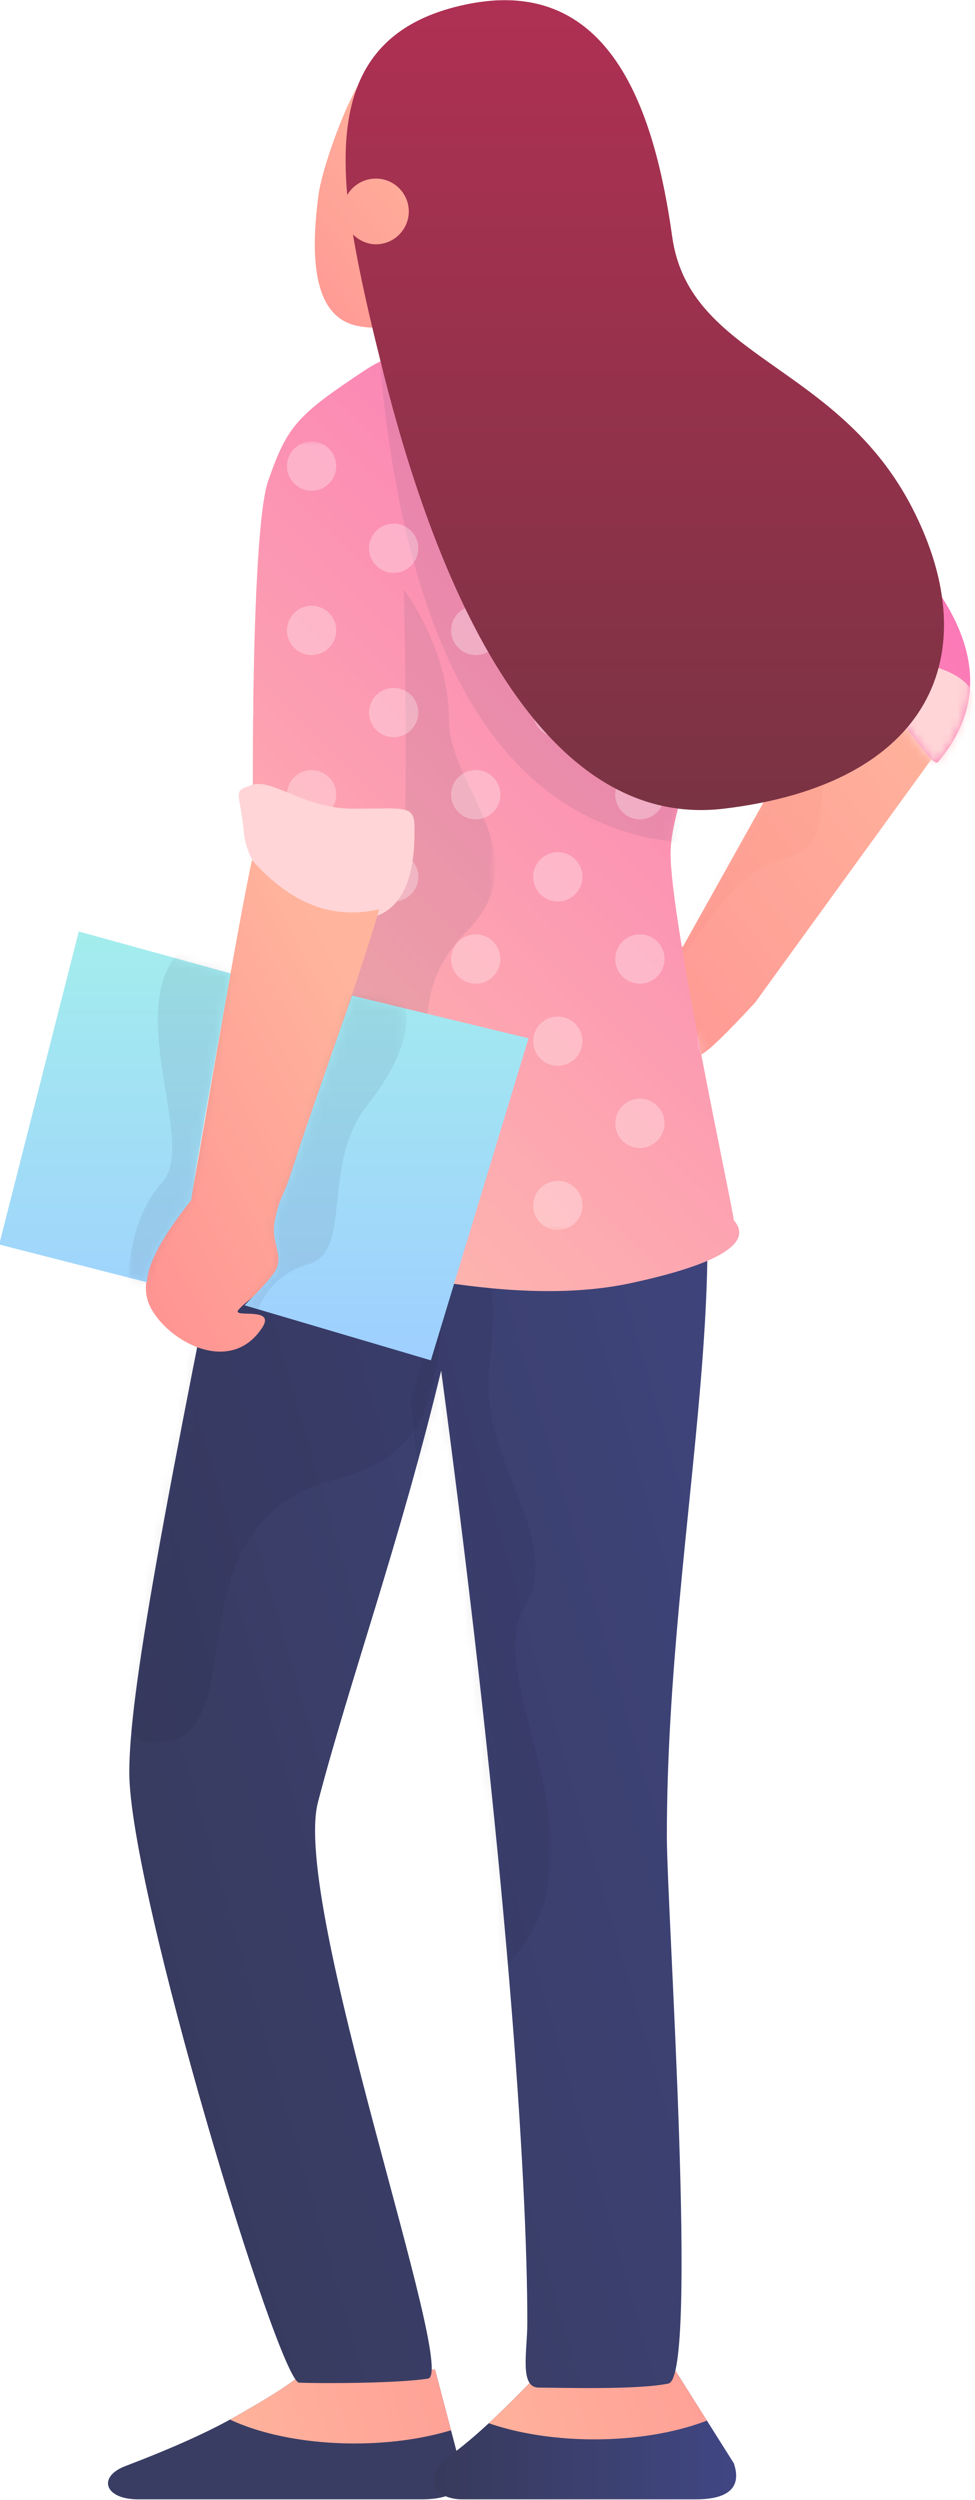 <?xml version="1.0" encoding="UTF-8"?> <!-- Generator: Adobe Illustrator 19.0.0, SVG Export Plug-In . SVG Version: 6.00 Build 0) --> <svg xmlns="http://www.w3.org/2000/svg" xmlns:xlink="http://www.w3.org/1999/xlink" id="Слой_1" x="0px" y="0px" viewBox="0 0 118.8 304.3" style="enable-background:new 0 0 118.8 304.3;" xml:space="preserve"> <style type="text/css"> .st0{fill:url(#SVGID_1_);} .st1{filter:url(#Adobe_OpacityMaskFilter);} .st2{fill-rule:evenodd;clip-rule:evenodd;fill:#FFFFFF;} .st3{opacity:0.2;mask:url(#mask-3_2_);fill:#DA433D;enable-background:new ;} .st4{fill:url(#SVGID_2_);} .st5{clip-path:url(#SVGID_4_);fill:url(#SVGID_5_);} .st6{clip-path:url(#SVGID_8_);fill:url(#SVGID_9_);} .st7{fill:url(#SVGID_10_);} .st8{filter:url(#Adobe_OpacityMaskFilter_1_);} .st9{opacity:0.3;mask:url(#mask-10_2_);fill:#151731;enable-background:new ;} .st10{filter:url(#Adobe_OpacityMaskFilter_2_);} .st11{opacity:0.3;mask:url(#mask-10_1_);fill:#151731;enable-background:new ;} .st12{fill:url(#SVGID_11_);} .st13{filter:url(#Adobe_OpacityMaskFilter_3_);} .st14{opacity:0.3;mask:url(#mask-13_7_);fill:#373A5B;enable-background:new ;} .st15{filter:url(#Adobe_OpacityMaskFilter_4_);} .st16{opacity:0.3;mask:url(#mask-13_6_);fill:#373A5B;enable-background:new ;} .st17{filter:url(#Adobe_OpacityMaskFilter_5_);} .st18{opacity:0.3;mask:url(#mask-13_5_);} .st19{fill:#FFFFFF;} .st20{filter:url(#Adobe_OpacityMaskFilter_6_);} .st21{opacity:0.3;mask:url(#mask-13_4_);fill:#373A5B;enable-background:new ;} .st22{filter:url(#Adobe_OpacityMaskFilter_7_);} .st23{opacity:0.3;mask:url(#mask-13_3_);fill:#373A5B;enable-background:new ;} .st24{filter:url(#Adobe_OpacityMaskFilter_8_);} .st25{mask:url(#mask-13_1_);fill:#FFD5D7;} .st26{fill:#FFD5D7;} .st27{fill:url(#SVGID_12_);} .st28{filter:url(#Adobe_OpacityMaskFilter_9_);} .st29{opacity:0.2;mask:url(#mask-15_2_);fill:#DA433D;enable-background:new ;} .st30{fill:url(#SVGID_13_);} .st31{filter:url(#Adobe_OpacityMaskFilter_10_);} .st32{opacity:0.3;mask:url(#mask-18_2_);fill:#373A5B;enable-background:new ;} .st33{fill:url(#SVGID_14_);} </style> <g id="Linda-pose-7" transform="translate(1036.009, 1037.138)"> <g id="Hand-1_1_" transform="translate(69, 62)"> <g id="Path_13_"> <linearGradient id="SVGID_1_" gradientUnits="userSpaceOnUse" x1="-1634.377" y1="186.375" x2="-1633.592" y2="187.245" gradientTransform="matrix(49.655 0 0 -68.667 80119.234 11832.581)"> <stop offset="0" style="stop-color:#FF9292"></stop> <stop offset="1" style="stop-color:#FFB59D"></stop> </linearGradient> <path class="st0" d="M-1013-977.1c-3.7,4-5.9,6.1-6.7,6.4c-3.9,1.8-5.7-1.5-7.3-0.2c-1.6,1.3-4.5,3.4-3.9,1.6 c0.4-1.3-3.4-0.3-2.1-2.4c0.8-1.3-2.4-1.2-1.9-1.8c0.6-0.6,3.2-3.3,3.7-4.2c0.1-0.1-1.8,0.2-2.5,0.8c-1.2,1.1-3.4,1.2-3.7,0.3 c2.4-1.6,4-2.6,4.8-2.8c1.1-0.4,5.8-0.4,6.8-0.4c1.1,0,1.4-1.1,1.3-2l-0.2-1.7l2.9-0.4c0,0,0,0,0,0l17-30.4l-10.7-10.6 c2.9-2.2,7.9-6.4,14.8-12.5c4.6,5.3,7.6,9.7,9.4,12.5c3.2,4.9,5.7,11.5,0.5,17.2L-1013-977.1z"></path> </g> <defs> <filter id="Adobe_OpacityMaskFilter" filterUnits="userSpaceOnUse" x="-1023.6" y="-1044.2" width="26.9" height="61.9"> <feColorMatrix type="matrix" values="1 0 0 0 0 0 1 0 0 0 0 0 1 0 0 0 0 0 1 0"></feColorMatrix> </filter> </defs> <mask maskUnits="userSpaceOnUse" x="-1023.6" y="-1044.2" width="26.9" height="61.9" id="mask-3_2_"> <g class="st1"> <path id="path-2_2_" class="st2" d="M-1013-977.1c-3.7,4-5.9,6.1-6.7,6.4c-3.9,1.8-5.7-1.5-7.3-0.2c-1.6,1.3-4.5,3.4-3.9,1.6 c0.4-1.3-3.4-0.3-2.1-2.4c0.8-1.3-2.4-1.2-1.9-1.8c0.6-0.6,3.2-3.3,3.7-4.2c0.1-0.1-1.8,0.2-2.5,0.8c-1.2,1.1-3.4,1.2-3.7,0.3 c2.4-1.6,4-2.6,4.8-2.8c1.1-0.4,5.8-0.4,6.8-0.4c1.1,0,1.4-1.1,1.3-2l-0.2-1.7l2.9-0.4c0,0,0,0,0,0l17-30.4l-10.7-10.6 c2.9-2.2,7.9-6.4,14.8-12.5c4.6,5.3,7.6,9.7,9.4,12.5c3.2,4.9,5.7,11.5,0.5,17.2L-1013-977.1z"></path> </g> </mask> <path id="Path-36_3_" class="st3" d="M-1016.9-1027.4l2.3-16.8c1.3,9.5,4.1,15.7,8.6,18.6c6.7,4.3,12.1,13.9,7.5,15.4 c-11,3.7-2.4,13.6-11,15.6c-8.6,2-12.8,16.7-14.1,10.9c-0.4-1.8,2.6-10.6,9-26.5L-1016.9-1027.4z"></path> </g> <g id="Head_13_" transform="translate(37, 8)"> <linearGradient id="SVGID_2_" gradientUnits="userSpaceOnUse" x1="-1595.132" y1="229.378" x2="-1594.347" y2="230.249" gradientTransform="matrix(23.778 -2.499 -4.299 -40.901 37883.684 4404.822)"> <stop offset="0" style="stop-color:#FF9292"></stop> <stop offset="1" style="stop-color:#FFB59D"></stop> </linearGradient> <path class="st4" d="M-1009.6-1004.1c-2.4,6.7-10.4,9.5-12.1,9.6c-1.2,0.1-1.8-2.1-1.9-6.6l-0.7-4.8c-1.6,0.6-3.2,0.8-4.8,0.5 c-4.6-0.7-6.5-5.6-5.1-16c0.4-3.1,3.1-10.7,5.1-13.8C-1026-1024.6-1011.8-1004.2-1009.6-1004.1z"></path> </g> <g id="Shoes_14_" transform="translate(14, 291)"> <g id="Path-24_10_" transform="translate(49, 0)"> <defs> <path id="SVGID_3_" d="M-1046-1039.7l3,11.4c1,2.9-0.6,4.4-4.6,4.4c-3.3,0-14.9,0-34.6,0c-4.1,0-5-2.8-1.4-4.1 c5.5-2.1,10-4.1,13.5-6.1c5.8-3.3,8.5-5.2,7.9-5.6H-1046z"></path> </defs> <use xlink:href="#SVGID_3_" style="overflow:visible;fill:#393D64;"></use> <clipPath id="SVGID_4_"> <use xlink:href="#SVGID_3_" style="overflow:visible;"></use> </clipPath> <linearGradient id="SVGID_5_" gradientUnits="userSpaceOnUse" x1="-1023.04" y1="-1049.183" x2="-972" y2="-1034.504" gradientTransform="matrix(-1 0 0 1 -2046.937 0)"> <stop offset="0" style="stop-color:#FF9292"></stop> <stop offset="1" style="stop-color:#FFB59D"></stop> </linearGradient> <ellipse class="st5" cx="-1055.8" cy="-1040" rx="20.9" ry="9.3"></ellipse> </g> <g id="Path-23-Copy-2_12_"> <defs> <path id="SVGID_6_" d="M-967.8-1039.7l7.2,11.4c1,2.9-0.6,4.4-4.6,4.4c-6.1,0-26.1,0-28.6,0c-2.6,0-5.7-2.1-1-5.6 c3.1-2.3,6.7-5.8,10.9-10.2H-967.8z"></path> </defs> <linearGradient id="SVGID_7_" gradientUnits="userSpaceOnUse" x1="-988.618" y1="-1031.732" x2="-951.73" y2="-1031.732" gradientTransform="matrix(-1 0 0 1 -1948.937 0)"> <stop offset="0" style="stop-color:#404683"></stop> <stop offset="1" style="stop-color:#373A5B"></stop> </linearGradient> <use xlink:href="#SVGID_6_" style="overflow:visible;fill:url(#SVGID_7_);"></use> <clipPath id="SVGID_8_"> <use xlink:href="#SVGID_6_" style="overflow:visible;"></use> </clipPath> <linearGradient id="SVGID_9_" gradientUnits="userSpaceOnUse" x1="-1003.218" y1="-1049.668" x2="-952.177" y2="-1034.989" gradientTransform="matrix(-1 0 0 1 -1948.937 0)"> <stop offset="0" style="stop-color:#FF9292"></stop> <stop offset="1" style="stop-color:#FFB59D"></stop> </linearGradient> <ellipse class="st6" cx="-977.6" cy="-1040.5" rx="20.9" ry="9.3"></ellipse> </g> </g> <g id="Pants_13_" transform="translate(16.544, 125)"> <g> <linearGradient id="SVGID_10_" gradientUnits="userSpaceOnUse" x1="-1583.849" y1="132.888" x2="-1585.125" y2="132.034" gradientTransform="matrix(70.194 0 0 -165.688 110230.047 20989.318)"> <stop offset="0" style="stop-color:#404683"></stop> <stop offset="1" style="stop-color:#373A5B"></stop> </linearGradient> <path class="st7" d="M-970.5-1037.1c9.8,23.6-0.8,60.2-0.8,98.5c0,8.8,3.9,65.8,0.2,66.6c-3.7,0.8-13.4,0.5-15.8,0.5 s-1.4-4.4-1.4-7.9c0-17.4-2.4-55.4-10.5-115.9c-5,20.8-11.1,37.6-15,52.5c-3.3,12.4,17.1,69.6,13.4,70.2 c-3.7,0.6-13.1,0.6-15.7,0.5c-2.5-0.1-20.7-60-20.7-74.3c0-9.5,4-31.2,14.4-82.2L-970.5-1037.1z"></path> </g> <defs> <filter id="Adobe_OpacityMaskFilter_1_" filterUnits="userSpaceOnUse" x="-1038.4" y="-1025.1" width="73.5" height="75"> <feColorMatrix type="matrix" values="1 0 0 0 0 0 1 0 0 0 0 0 1 0 0 0 0 0 1 0"></feColorMatrix> </filter> </defs> <mask maskUnits="userSpaceOnUse" x="-1038.4" y="-1025.1" width="73.5" height="75" id="mask-10_2_"> <g class="st8"> <path id="path-9_2_" class="st2" d="M-970.5-1037.1c9.8,23.6-0.8,60.2-0.8,98.5c0,8.8,3.9,65.8,0.2,66.6 c-3.7,0.8-13.4,0.5-15.8,0.5s-1.4-4.4-1.4-7.9c0-17.4-2.4-55.4-10.5-115.9c-5,20.8-11.1,37.6-15,52.5 c-3.3,12.4,17.1,69.6,13.4,70.2c-3.7,0.6-13.1,0.6-15.7,0.5c-2.5-0.1-20.7-60-20.7-74.3c0-9.5,4-31.2,14.4-82.2L-970.5-1037.1z"></path> </g> </mask> <path id="Path-16_13_" class="st9" d="M-964.9-1025.1c-0.5,9.2-7.8,13.9-21.9,13.9c-21.2,0-3.1,23.6-24.7,29.1 c-21.6,5.5-9.1,32.1-22.2,32.1c-8.8,0-5-24.5,11.3-73.5L-964.9-1025.1z"></path> <defs> <filter id="Adobe_OpacityMaskFilter_2_" filterUnits="userSpaceOnUse" x="-1002.5" y="-1016.8" width="17.1" height="99.2"> <feColorMatrix type="matrix" values="1 0 0 0 0 0 1 0 0 0 0 0 1 0 0 0 0 0 1 0"></feColorMatrix> </filter> </defs> <mask maskUnits="userSpaceOnUse" x="-1002.5" y="-1016.8" width="17.1" height="99.2" id="mask-10_1_"> <g class="st10"> <path id="path-9_1_" class="st2" d="M-970.5-1037.1c9.8,23.6-0.8,60.2-0.8,98.5c0,8.8,3.9,65.8,0.2,66.6 c-3.7,0.8-13.4,0.5-15.8,0.5s-1.4-4.4-1.4-7.9c0-17.4-2.4-55.4-10.5-115.9c-5,20.8-11.1,37.6-15,52.5 c-3.3,12.4,17.1,69.6,13.4,70.2c-3.7,0.6-13.1,0.6-15.7,0.5c-2.5-0.1-20.7-60-20.7-74.3c0-9.5,4-31.2,14.4-82.2L-970.5-1037.1z"></path> </g> </mask> <path id="Path-17_9_" class="st11" d="M-1002.5-991.4l6.7-25.4c3,6,3.9,12.9,2.9,20.8c-1.5,11.9,9.3,20.8,4.2,29.6 s10.3,28.1-0.8,42c-7.4,9.3-9.4,8.9-6-1.2L-1002.5-991.4z"></path> </g> <g id="Shirt_13_" transform="translate(27, 42)"> <g> <linearGradient id="SVGID_11_" gradientUnits="userSpaceOnUse" x1="-1597.577" y1="212.054" x2="-1596.597" y2="213.323" gradientTransform="matrix(92.393 0 0 -114.895 146554.969 23467.246)"> <stop offset="0" style="stop-color:#FFCFAA"></stop> <stop offset="1" style="stop-color:#FA6EB9"></stop> </linearGradient> <path class="st12" d="M-1018.5-1034.1c6.8-4.5,16-3,32.5,0c5.2,1,26.9,13.1,36.7,26.1c5.8,8,6,15.2,0.6,21.6 c-1.1,1.3-8.2-13.2-13.5-11.1c-3.2-2.9-9.9-7.3-12.5-9.2c-2.4,18.4-6.6,25.9-6.6,31.5c0,8.2,7.7,43.6,7.7,44.6 c2.4,2.7-1.7,5.3-12.3,7.6c-15.8,3.5-35.4-3-44.4-4c-0.7-0.1-1.3-5.1-1.7-14.9c-2.6,9.2-4.2,13.7-4.8,13.4 c-2.5-1.3,12.3-34.5,4.8-45.8c-0.3-0.4-0.6-40.2,1.7-46.4C-1028-1027.3-1026.8-1028.6-1018.5-1034.1z"></path> </g> <defs> <filter id="Adobe_OpacityMaskFilter_3_" filterUnits="userSpaceOnUse" x="-1016.7" y="-1039.4" width="53" height="63"> <feColorMatrix type="matrix" values="1 0 0 0 0 0 1 0 0 0 0 0 1 0 0 0 0 0 1 0"></feColorMatrix> </filter> </defs> <mask maskUnits="userSpaceOnUse" x="-1016.7" y="-1039.4" width="53" height="63" id="mask-13_7_"> <g class="st13"> <path id="path-12_7_" class="st2" d="M-1018.5-1034.1c6.8-4.5,16-3,32.5,0c5.2,1,26.9,13.1,36.7,26.1c5.8,8,6,15.2,0.6,21.6 c-1.1,1.3-8.2-13.2-13.5-11.1c-3.2-2.9-9.9-7.3-12.5-9.2c-2.4,18.4-6.6,25.9-6.6,31.5c0,8.2,7.7,43.6,7.7,44.6 c2.4,2.7-1.7,5.3-12.3,7.6c-15.8,3.5-35.4-3-44.4-4c-0.7-0.1-1.3-5.1-1.7-14.9c-2.6,9.2-4.2,13.7-4.8,13.4 c-2.5-1.3,12.3-34.5,4.8-45.8c-0.3-0.4-0.6-40.2,1.7-46.4C-1028-1027.3-1026.8-1028.6-1018.5-1034.1z"></path> </g> </mask> <path id="Path-115_1_" class="st14" d="M-1016.7-1034.5c3.6,38.1,16.6,57.4,39.2,58.1c22.6,0.6,17.3-18.7-15.8-58.1l-19.9-4.9 L-1016.7-1034.5z"></path> <defs> <filter id="Adobe_OpacityMaskFilter_4_" filterUnits="userSpaceOnUse" x="-1035.9" y="-1007.5" width="33.3" height="84.5"> <feColorMatrix type="matrix" values="1 0 0 0 0 0 1 0 0 0 0 0 1 0 0 0 0 0 1 0"></feColorMatrix> </filter> </defs> <mask maskUnits="userSpaceOnUse" x="-1035.9" y="-1007.5" width="33.3" height="84.5" id="mask-13_6_"> <g class="st15"> <path id="path-12_6_" class="st2" d="M-1018.5-1034.1c6.8-4.5,16-3,32.5,0c5.2,1,26.9,13.1,36.7,26.1c5.8,8,6,15.2,0.6,21.6 c-1.1,1.3-8.2-13.2-13.5-11.1c-3.2-2.9-9.9-7.3-12.5-9.2c-2.4,18.4-6.6,25.9-6.6,31.5c0,8.2,7.7,43.6,7.7,44.6 c2.4,2.7-1.7,5.3-12.3,7.6c-15.8,3.5-35.4-3-44.4-4c-0.7-0.1-1.3-5.1-1.7-14.9c-2.6,9.2-4.2,13.7-4.8,13.4 c-2.5-1.3,12.3-34.5,4.8-45.8c-0.3-0.4-0.6-40.2,1.7-46.4C-1028-1027.3-1026.8-1028.6-1018.5-1034.1z"></path> </g> </mask> <path id="Path-38_1_" class="st16" d="M-1035.9-923.1c9.8-23.1,15.8-37.6,17.9-43.6c1.6-4.3,4.1-7,4.2-8.9 c0.3-5.8,0.3-16.5,0-31.8c3.6,5.3,5.5,10.7,5.5,16c0,8,11.2,16.5,2.1,25.7c-9.1,9.2-1,16.8-9,30.3 C-1020.6-926.4-1027.5-922.3-1035.9-923.1z"></path> <defs> <filter id="Adobe_OpacityMaskFilter_5_" filterUnits="userSpaceOnUse" x="-1058.1" y="-1025.4" width="106" height="96"> <feColorMatrix type="matrix" values="1 0 0 0 0 0 1 0 0 0 0 0 1 0 0 0 0 0 1 0"></feColorMatrix> </filter> </defs> <mask maskUnits="userSpaceOnUse" x="-1058.1" y="-1025.4" width="106" height="96" id="mask-13_5_"> <g class="st17"> <path id="path-12_5_" class="st2" d="M-1018.5-1034.1c6.8-4.5,16-3,32.5,0c5.2,1,26.9,13.1,36.7,26.1c5.8,8,6,15.2,0.6,21.6 c-1.1,1.3-8.2-13.2-13.5-11.1c-3.2-2.9-9.9-7.3-12.5-9.2c-2.4,18.4-6.6,25.9-6.6,31.5c0,8.2,7.7,43.6,7.7,44.6 c2.4,2.7-1.7,5.3-12.3,7.6c-15.8,3.5-35.4-3-44.4-4c-0.7-0.1-1.3-5.1-1.7-14.9c-2.6,9.2-4.2,13.7-4.8,13.4 c-2.5-1.3,12.3-34.5,4.8-45.8c-0.3-0.4-0.6-40.2,1.7-46.4C-1028-1027.3-1026.8-1028.6-1018.5-1034.1z"></path> </g> </mask> <g id="Group-3_2_" class="st18"> <g transform="translate(-20.842, 12)"> <circle id="Oval_10_" class="st19" cx="-1014.2" cy="-1024.4" r="3"></circle> <circle id="Oval-Copy-5_6_" class="st19" cx="-994.2" cy="-1024.4" r="3"></circle> <circle id="Oval-Copy-6_6_" class="st19" cx="-974.2" cy="-1024.4" r="3"></circle> <circle id="Oval-Copy-7_6_" class="st19" cx="-954.2" cy="-1024.4" r="3"></circle> <circle id="Oval-Copy-52_6_" class="st19" cx="-1004.2" cy="-1034.4" r="3"></circle> <circle id="Oval-Copy-51_6_" class="st19" cx="-984.2" cy="-1034.4" r="3"></circle> <circle id="Oval-Copy-50_6_" class="st19" cx="-964.2" cy="-1034.4" r="3"></circle> <circle id="Oval-Copy-49_6_" class="st19" cx="-944.2" cy="-1034.4" r="3"></circle> <circle id="Oval-Copy-8_5_" class="st19" cx="-934.2" cy="-1024.4" r="3"></circle> <circle id="Oval-Copy-13_6_" class="st19" cx="-1024.2" cy="-1014.4" r="3"></circle> <circle id="Oval-Copy-12_6_" class="st19" cx="-1004.2" cy="-1014.4" r="3"></circle> <circle id="Oval-Copy-11_6_" class="st19" cx="-984.2" cy="-1014.4" r="3"></circle> <circle id="Oval-Copy-10_6_" class="st19" cx="-964.2" cy="-1014.4" r="3"></circle> <circle id="Oval-Copy-9_6_" class="st19" cx="-944.2" cy="-1014.4" r="3"></circle> <circle id="Oval-Copy-18_6_" class="st19" cx="-1034.2" cy="-1004.4" r="3"></circle> <circle id="Oval-Copy-17_6_" class="st19" cx="-1014.2" cy="-1004.4" r="3"></circle> <circle id="Oval-Copy-16_6_" class="st19" cx="-994.2" cy="-1004.4" r="3"></circle> <circle id="Oval-Copy-15_6_" class="st19" cx="-974.2" cy="-1004.4" r="3"></circle> <circle id="Oval-Copy-14_6_" class="st19" cx="-954.2" cy="-1004.4" r="3"></circle> <circle id="Oval-Copy-23_6_" class="st19" cx="-1024.2" cy="-994.4" r="3"></circle> <circle id="Oval-Copy-22_6_" class="st19" cx="-1004.2" cy="-994.4" r="3"></circle> <circle id="Oval-Copy-21_6_" class="st19" cx="-984.2" cy="-994.4" r="3"></circle> <circle id="Oval-Copy-20_6_" class="st19" cx="-964.2" cy="-994.4" r="3"></circle> <circle id="Oval-Copy-19_6_" class="st19" cx="-944.2" cy="-994.4" r="3"></circle> <circle id="Oval-Copy-28_6_" class="st19" cx="-1034.2" cy="-984.4" r="3"></circle> <circle id="Oval-Copy-27_6_" class="st19" cx="-1014.2" cy="-984.4" r="3"></circle> <circle id="Oval-Copy-26_6_" class="st19" cx="-994.2" cy="-984.4" r="3"></circle> <circle id="Oval-Copy-25_6_" class="st19" cx="-974.2" cy="-984.4" r="3"></circle> <circle id="Oval-Copy-24_6_" class="st19" cx="-954.2" cy="-984.4" r="3"></circle> <circle id="Oval-Copy-33_6_" class="st19" cx="-1024.2" cy="-974.4" r="3"></circle> <circle id="Oval-Copy-32_6_" class="st19" cx="-1004.2" cy="-974.4" r="3"></circle> <circle id="Oval-Copy-31_6_" class="st19" cx="-984.2" cy="-974.4" r="3"></circle> <circle id="Oval-Copy-30_6_" class="st19" cx="-964.2" cy="-974.4" r="3"></circle> <circle id="Oval-Copy-29_6_" class="st19" cx="-944.2" cy="-974.4" r="3"></circle> <circle id="Oval-Copy-38_6_" class="st19" cx="-1034.2" cy="-964.4" r="3"></circle> <circle id="Oval-Copy-37_6_" class="st19" cx="-1014.2" cy="-964.4" r="3"></circle> <circle id="Oval-Copy-36_6_" class="st19" cx="-994.2" cy="-964.4" r="3"></circle> <circle id="Oval-Copy-35_6_" class="st19" cx="-974.2" cy="-964.4" r="3"></circle> <circle id="Oval-Copy-34_6_" class="st19" cx="-954.2" cy="-964.4" r="3"></circle> <circle id="Oval-Copy-43_6_" class="st19" cx="-1024.2" cy="-954.4" r="3"></circle> <circle id="Oval-Copy-42_6_" class="st19" cx="-1004.2" cy="-954.4" r="3"></circle> <circle id="Oval-Copy-41_6_" class="st19" cx="-984.2" cy="-954.4" r="3"></circle> <circle id="Oval-Copy-40_6_" class="st19" cx="-964.2" cy="-954.4" r="3"></circle> <circle id="Oval-Copy-39_6_" class="st19" cx="-944.2" cy="-954.4" r="3"></circle> <circle id="Oval-Copy-48_6_" class="st19" cx="-1034.2" cy="-944.4" r="3"></circle> <circle id="Oval-Copy-47_6_" class="st19" cx="-1014.2" cy="-944.4" r="3"></circle> <circle id="Oval-Copy-46_6_" class="st19" cx="-994.2" cy="-944.4" r="3"></circle> <circle id="Oval-Copy-45_6_" class="st19" cx="-974.2" cy="-944.4" r="3"></circle> </g> </g> <defs> <filter id="Adobe_OpacityMaskFilter_6_" filterUnits="userSpaceOnUse" x="-1027.1" y="-1045.4" width="37.8" height="7"> <feColorMatrix type="matrix" values="1 0 0 0 0 0 1 0 0 0 0 0 1 0 0 0 0 0 1 0"></feColorMatrix> </filter> </defs> <mask maskUnits="userSpaceOnUse" x="-1027.1" y="-1045.4" width="37.8" height="7" id="mask-13_4_"> <g class="st20"> <path id="path-12_4_" class="st2" d="M-1018.5-1034.1c6.8-4.5,16-3,32.5,0c5.2,1,26.9,13.1,36.7,26.1c5.8,8,6,15.2,0.6,21.6 c-1.1,1.3-8.2-13.2-13.5-11.1c-3.2-2.9-9.9-7.3-12.5-9.2c-2.4,18.4-6.6,25.9-6.6,31.5c0,8.2,7.7,43.6,7.7,44.6 c2.4,2.7-1.7,5.3-12.3,7.6c-15.8,3.5-35.4-3-44.4-4c-0.7-0.1-1.3-5.1-1.7-14.9c-2.6,9.2-4.2,13.7-4.8,13.4 c-2.5-1.3,12.3-34.5,4.8-45.8c-0.3-0.4-0.6-40.2,1.7-46.4C-1028-1027.3-1026.8-1028.6-1018.5-1034.1z"></path> </g> </mask> <path id="Path-7_15_" class="st21" d="M-1026.1-1043.8c-2.9,3.6,0.7,5.4,10.7,5.4c10,0,18.7-2.3,26.1-7L-1026.1-1043.8z"></path> <defs> <filter id="Adobe_OpacityMaskFilter_7_" filterUnits="userSpaceOnUse" x="-974.9" y="-1023.2" width="17.6" height="34"> <feColorMatrix type="matrix" values="1 0 0 0 0 0 1 0 0 0 0 0 1 0 0 0 0 0 1 0"></feColorMatrix> </filter> </defs> <mask maskUnits="userSpaceOnUse" x="-974.9" y="-1023.2" width="17.6" height="34" id="mask-13_3_"> <g class="st22"> <path id="path-12_3_" class="st2" d="M-1018.5-1034.1c6.8-4.5,16-3,32.5,0c5.2,1,26.9,13.1,36.7,26.1c5.8,8,6,15.2,0.6,21.6 c-1.1,1.3-8.2-13.2-13.5-11.1c-3.2-2.9-9.9-7.3-12.5-9.2c-2.4,18.4-6.6,25.9-6.6,31.5c0,8.2,7.7,43.6,7.7,44.6 c2.4,2.7-1.7,5.3-12.3,7.6c-15.8,3.5-35.4-3-44.4-4c-0.7-0.1-1.3-5.1-1.7-14.9c-2.6,9.2-4.2,13.7-4.8,13.4 c-2.5-1.3,12.3-34.5,4.8-45.8c-0.3-0.4-0.6-40.2,1.7-46.4C-1028-1027.3-1026.8-1028.6-1018.5-1034.1z"></path> </g> </mask> <path class="st23" d="M-974.9-1006.4l2.3-16.8c1.2,11.2,4.1,17.4,8.6,18.6c6.8,1.8,4.2,10.4,6.7,13.7c-3.4,0.3-8.5,0.9-15.3,1.8 L-974.9-1006.4z"></path> <defs> <filter id="Adobe_OpacityMaskFilter_8_" filterUnits="userSpaceOnUse" x="-964.8" y="-999.4" width="20.6" height="14"> <feColorMatrix type="matrix" values="1 0 0 0 0 0 1 0 0 0 0 0 1 0 0 0 0 0 1 0"></feColorMatrix> </filter> </defs> <mask maskUnits="userSpaceOnUse" x="-964.8" y="-999.4" width="20.6" height="14" id="mask-13_1_"> <g class="st24"> <path id="path-12_1_" class="st2" d="M-1018.5-1034.1c6.8-4.5,16-3,32.5,0c5.2,1,26.9,13.1,36.7,26.1c5.8,8,6,15.2,0.6,21.6 c-1.1,1.3-8.2-13.2-13.5-11.1c-3.2-2.9-9.9-7.3-12.5-9.2c-2.4,18.4-6.6,25.9-6.6,31.5c0,8.2,7.7,43.6,7.7,44.6 c2.4,2.7-1.7,5.3-12.3,7.6c-15.8,3.5-35.4-3-44.4-4c-0.7-0.1-1.3-5.1-1.7-14.9c-2.6,9.2-4.2,13.7-4.8,13.4 c-2.5-1.3,12.3-34.5,4.8-45.8c-0.3-0.4-0.6-40.2,1.7-46.4C-1028-1027.3-1026.8-1028.6-1018.5-1034.1z"></path> </g> </mask> <path id="Path-99_1_" class="st25" d="M-964.8-999.4c13.7-0.2,20.6,1.8,20.6,6c0,4.2-1.7,6.9-5.1,8l-15.5-8V-999.4z"></path> <path id="Path-114" class="st26" d="M-1032.3-983.6c-2.5,0.9-1.5,0.5-1,5.8s6.4,10.6,13.6,10.6s7.2-8.2,7.2-11.1 c0-2.9-1-2.4-7.2-2.4C-1025.9-980.6-1029.7-984.4-1032.3-983.6z"></path> </g> <g id="Hand-2_1_" transform="translate(0, 104)"> <g id="Path-92" transform="translate(18.991, 0.951)"> <g> <linearGradient id="SVGID_12_" gradientUnits="userSpaceOnUse" x1="-1576.233" y1="141.332" x2="-1575.448" y2="142.202" gradientTransform="matrix(28.352 0 0 -59.911 43652.582 7490.812)"> <stop offset="0" style="stop-color:#FF9292"></stop> <stop offset="1" style="stop-color:#FFB59D"></stop> </linearGradient> <path class="st27" d="M-1024.3-1037.4c4.7,5.3,9.8,7.3,15.5,6c-2,7.3-12.5,36.8-12.6,37.4c-0.8,2.9,2.2,4.6-0.9,7.9 c-2.3,2.5-2.6,2.3-3.6,3.4c-1.1,1.2,4.7-0.5,2.8,2.3c-4.1,6.1-12.2,1.1-13.8-3.1c-1.1-2.8,0.6-7,5.1-12.5 C-1031.6-995.9-1026.5-1027.2-1024.3-1037.4z"></path> </g> <defs> <filter id="Adobe_OpacityMaskFilter_9_" filterUnits="userSpaceOnUse" x="-1030.4" y="-1061.7" width="22.3" height="10.9"> <feColorMatrix type="matrix" values="1 0 0 0 0 0 1 0 0 0 0 0 1 0 0 0 0 0 1 0"></feColorMatrix> </filter> </defs> <mask maskUnits="userSpaceOnUse" x="-1030.4" y="-1061.7" width="22.3" height="10.9" id="mask-15_2_"> <g class="st28"> <path id="path-14_2_" class="st2" d="M-1024.3-1037.4c4.7,5.3,9.8,7.3,15.5,6c-2,7.3-12.5,36.8-12.6,37.4 c-0.8,2.9,2.2,4.6-0.9,7.9c-2.3,2.5-2.6,2.3-3.6,3.4c-1.1,1.2,4.7-0.5,2.8,2.3c-4.1,6.1-12.2,1.1-13.8-3.1 c-1.1-2.8,0.6-7,5.1-12.5C-1031.6-995.9-1026.5-1027.2-1024.3-1037.4z"></path> </g> </mask> <path id="Path-93" class="st29" d="M-1008.2-1057.6c-8.9,6.2-15.3,8.1-19.2,5.9c-3.9-2.2-4.1-5.5-0.4-10L-1008.2-1057.6z"></path> </g> <g id="Combined-Shape-2" transform="translate(0.991, 8.951)"> <g id="Combined-Shape_4_"> <linearGradient id="SVGID_13_" gradientUnits="userSpaceOnUse" x1="-1568.362" y1="131.913" x2="-1568.362" y2="130.913" gradientTransform="matrix(64.245 0 0 -52.274 99753.891 5858.843)"> <stop offset="0" style="stop-color:#A3EDED"></stop> <stop offset="1" style="stop-color:#9FCFFF"></stop> </linearGradient> <path class="st30" d="M-1007.2-991.2c1.9-1.9,3.1-3.2,3.7-4.1c1.2-2.1-0.6-3.4,0-6.3c0.7-3.3,0.9-2.2,2.3-6.7 c0.9-2.9,3.3-9.8,7.1-20.6l21.5,5.2l-11.9,39.2L-1007.2-991.2z M-1008.9-1031.6c-2.7,14.9-4.3,24-4.8,27.6 c-3.5,4.4-5.3,7.7-5.4,10l-18-4.6l9.7-38.1L-1008.9-1031.6z"></path> </g> <defs> <filter id="Adobe_OpacityMaskFilter_10_" filterUnits="userSpaceOnUse" x="-1021.3" y="-1036.7" width="33.9" height="48.3"> <feColorMatrix type="matrix" values="1 0 0 0 0 0 1 0 0 0 0 0 1 0 0 0 0 0 1 0"></feColorMatrix> </filter> </defs> <mask maskUnits="userSpaceOnUse" x="-1021.3" y="-1036.7" width="33.9" height="48.3" id="mask-18_2_"> <g class="st31"> <path id="path-17_2_" class="st2" d="M-1007.2-991.2c1.9-1.9,3.1-3.2,3.7-4.1c1.2-2.1-0.6-3.4,0-6.3c0.7-3.3,0.9-2.2,2.3-6.7 c0.9-2.9,3.3-9.8,7.1-20.6l21.5,5.2l-11.9,39.2L-1007.2-991.2z M-1008.9-1031.6c-2.7,14.9-4.3,24-4.8,27.6 c-3.5,4.4-5.3,7.7-5.4,10l-18-4.6l9.7-38.1L-1008.9-1031.6z"></path> </g> </mask> <path id="Path-42_1_" class="st32" d="M-987.6-1027.6c0.6,3.2-0.9,7.3-4.7,12.1c-5.6,7.2-1.7,17.8-7.1,19.3 c-3.6,1-5.9,3.6-6.9,7.6l-15.1-4.1c0-5.9,1.4-10.4,4.2-13.5c4.2-4.7-4.8-21,2.2-28.2C-1010.2-1039.1-1001.1-1036.8-987.6-1027.6z "></path> </g> </g> <g id="Hair_6_" transform="translate(43, 0)"> <linearGradient id="SVGID_14_" gradientUnits="userSpaceOnUse" x1="-1611.358" y1="253.836" x2="-1611.358" y2="252.836" gradientTransform="matrix(72.788 0 0 -98.58 116286.969 23985.934)"> <stop offset="0" style="stop-color:#AF3053"></stop> <stop offset="1" style="stop-color:#7A3343"></stop> </linearGradient> <path class="st33" d="M-1023.1-1036.4c18.6-4.5,23.9,13.1,26,28.1c2.1,14.9,20.2,15.3,29.3,33.1c9.1,17.8,2.1,33.5-23,36.5 c-25.1,3-37-34.7-41.9-54.7c-1.3-5.2-2.5-10.4-3.3-15.2c0.7,0.7,1.7,1.2,2.8,1.2c2.2,0,4-1.8,4-4c0-2.2-1.8-4-4-4 c-1.5,0-2.8,0.8-3.5,2C-1037.7-1024.7-1035.2-1033.5-1023.1-1036.4z"></path> </g> </g> </svg> 